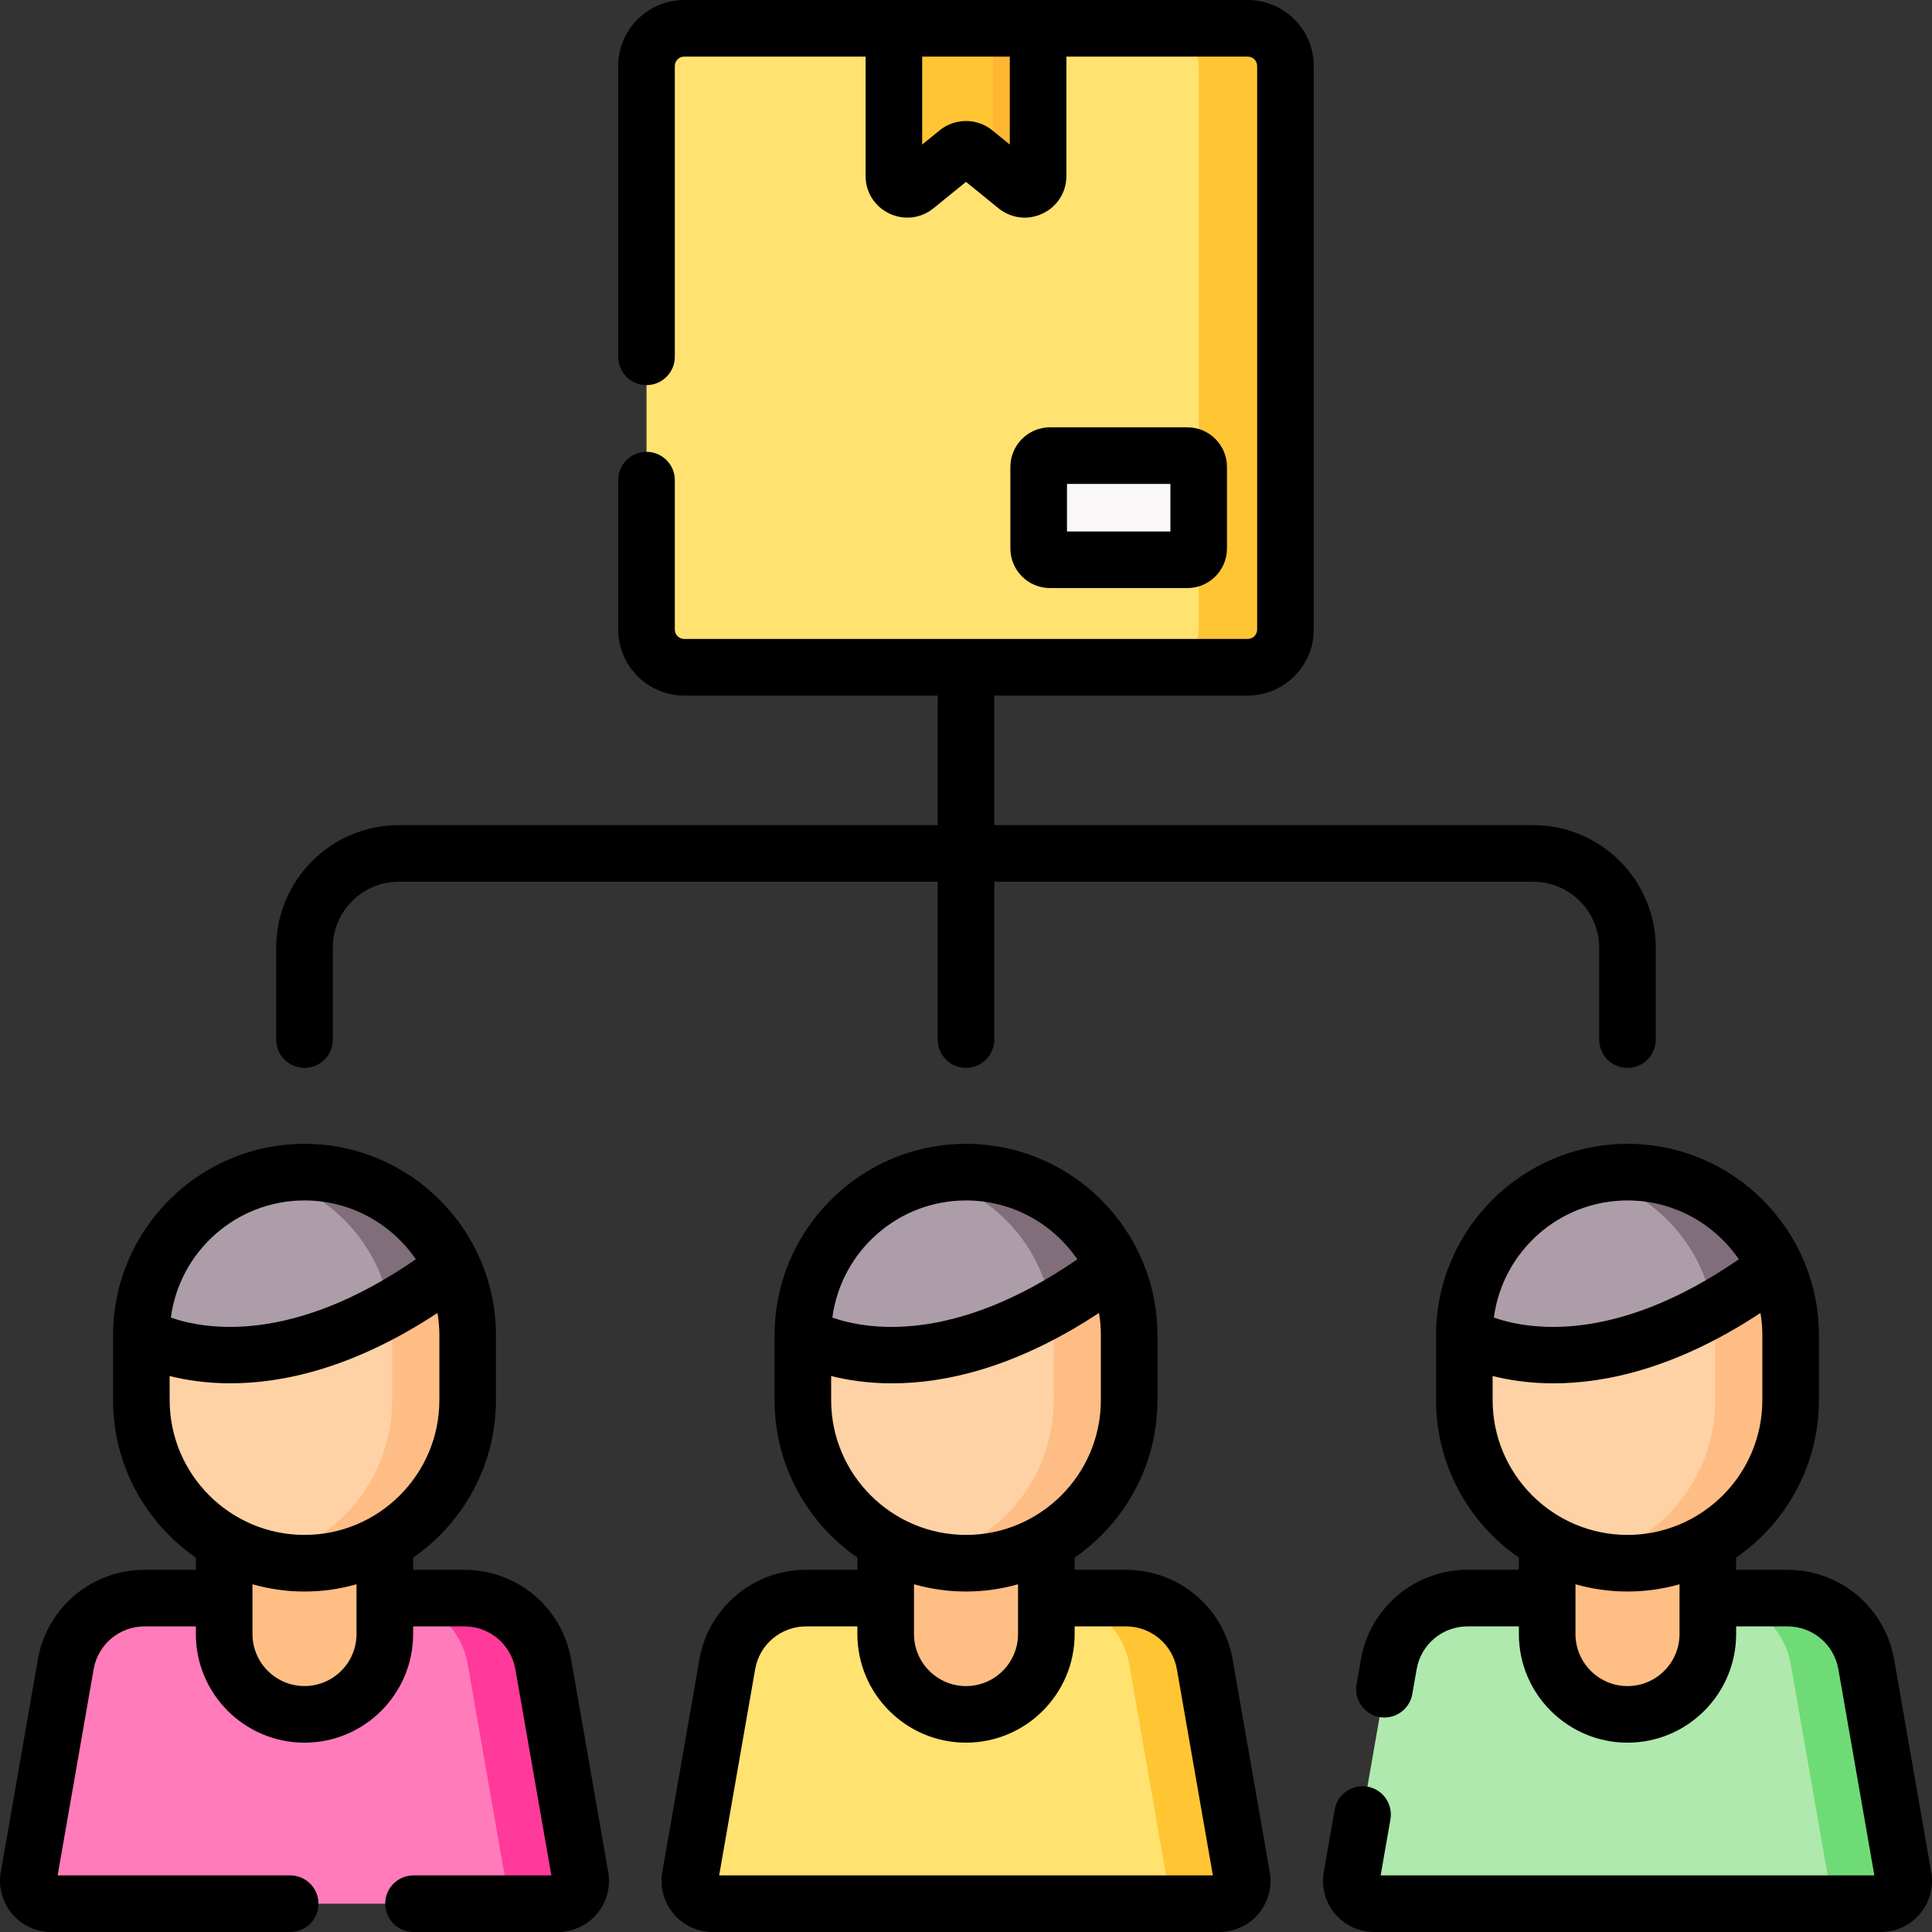 <svg width="60" height="60" viewBox="0 0 60 60" fill="none" xmlns="http://www.w3.org/2000/svg">
<rect x="0" y="0" width="60" height="60" fill="#333333" stroke="none"/>
<g clip-path="url(#clip0_809_12323)">
<g clip-path="url(#clip1_809_12323)">
<g clip-path="url(#clip2_809_12323)">
<path d="M16.153 59.121H1.589C1.148 59.121 0.814 58.724 0.89 58.29L2.042 51.688C2.25 50.499 3.282 49.631 4.49 49.631H13.251C14.459 49.631 15.492 50.499 15.699 51.688L16.851 58.29C16.927 58.724 16.593 59.121 16.153 59.121Z" fill="#FF7BBA"/>
<path d="M18.023 58.29L16.871 51.688C16.663 50.499 15.63 49.631 14.423 49.631H12.079C13.287 49.631 14.319 50.499 14.527 51.688L15.679 58.29C15.755 58.724 15.421 59.121 14.98 59.121H17.324C17.765 59.121 18.099 58.724 18.023 58.29Z" fill="#FF3A9B"/>
<path d="M9.456 53.242C8.079 53.242 6.962 52.125 6.962 50.747V43.863H11.951V50.747C11.951 52.125 10.834 53.242 9.456 53.242Z" fill="#FFBE84"/>
<path d="M36.697 59.121H22.133C21.692 59.121 21.358 58.724 21.434 58.29L22.586 51.688C22.794 50.499 23.826 49.631 25.034 49.631H33.795C35.003 49.631 36.035 50.499 36.243 51.688L37.395 58.29C37.471 58.724 37.137 59.121 36.697 59.121Z" fill="#FFE270"/>
<path d="M38.567 58.29L37.415 51.688C37.207 50.499 36.174 49.631 34.967 49.631H32.623C33.831 49.631 34.863 50.499 35.071 51.688L36.223 58.29C36.299 58.724 35.965 59.121 35.524 59.121H37.868C38.309 59.121 38.643 58.724 38.567 58.29Z" fill="#FFC533"/>
<path d="M30 53.242C28.623 53.242 27.506 52.125 27.506 50.747V43.863H32.495V50.747C32.495 52.125 31.378 53.242 30 53.242Z" fill="#FFBE84"/>
<path d="M57.239 59.121H42.675C42.235 59.121 41.901 58.724 41.977 58.29L43.129 51.688C43.337 50.499 44.369 49.631 45.577 49.631H54.338C55.546 49.631 56.578 50.499 56.786 51.688L57.938 58.29C58.014 58.724 57.68 59.121 57.239 59.121Z" fill="#AFE9AD"/>
<path d="M59.111 58.29L57.959 51.688C57.751 50.499 56.718 49.631 55.511 49.631H53.167C54.374 49.631 55.407 50.499 55.615 51.688L56.767 58.29C56.843 58.724 56.509 59.121 56.068 59.121H58.412C58.853 59.121 59.187 58.724 59.111 58.29Z" fill="#6FDB76"/>
<path d="M50.543 53.242C49.166 53.242 48.049 52.125 48.049 50.747V43.863H53.038V50.747C53.038 52.125 51.921 53.242 50.543 53.242Z" fill="#FFBE84"/>
<path d="M50.544 48.43C50.14 48.43 49.748 48.5 49.371 48.411C47.138 47.882 45.477 45.875 45.477 43.48V41.469C45.477 39.074 47.138 38.239 49.371 37.71C49.748 37.621 50.14 36.519 50.544 36.519C53.342 36.519 55.493 38.67 55.493 41.469V43.48C55.493 46.279 53.342 48.43 50.544 48.43Z" fill="#FED2A4"/>
<path d="M50.544 37.574C50.14 37.574 49.748 37.622 49.372 37.711C51.343 38.178 52.869 38.623 53.2 40.643C53.244 40.912 53.267 41.188 53.267 41.469V43.48C53.267 45.875 51.605 47.88 49.372 48.409C49.748 48.498 50.14 48.547 50.544 48.547C53.342 48.547 55.611 46.278 55.611 43.48V41.469C55.611 40.717 55.447 40.003 55.153 39.361C54.353 37.615 52.59 37.574 50.544 37.574Z" fill="#FFBD86"/>
<path d="M54.312 39.36C53.513 37.614 52.59 36.519 50.544 36.519C50.14 36.519 49.748 36.449 49.371 36.538C47.138 37.067 45.477 39.074 45.477 41.469C45.477 41.469 48.454 43.288 53.199 40.644C53.82 40.297 53.633 39.873 54.312 39.36Z" fill="#AC9DA9"/>
<path d="M50.544 36.402C50.14 36.402 49.748 36.45 49.372 36.539C51.343 37.006 52.868 38.623 53.199 40.643C53.821 40.297 54.472 39.875 55.152 39.361C54.352 37.615 52.59 36.402 50.544 36.402Z" fill="#806E7B"/>
<path d="M30 48.43C29.597 48.43 29.205 48.5 28.828 48.411C26.595 47.882 24.934 45.875 24.934 43.48V41.469C24.934 39.074 26.595 38.239 28.828 37.71C29.205 37.621 29.597 36.519 30 36.519C32.799 36.519 34.95 38.67 34.95 41.469V43.48C34.95 46.279 32.799 48.43 30 48.43Z" fill="#FED2A4"/>
<path d="M30 37.574C29.596 37.574 29.204 37.622 28.828 37.711C30.799 38.178 32.325 38.623 32.656 40.643C32.7 40.912 32.723 41.188 32.723 41.469V43.48C32.723 45.875 31.061 47.88 28.828 48.409C29.204 48.498 29.596 48.547 30 48.547C32.798 48.547 35.067 46.278 35.067 43.48V41.469C35.067 40.717 34.903 40.003 34.609 39.361C33.809 37.615 32.046 37.574 30 37.574Z" fill="#FFBD86"/>
<path d="M33.769 39.36C32.969 37.614 32.047 36.519 30 36.519C29.597 36.519 29.205 36.449 28.828 36.538C26.595 37.067 24.934 39.074 24.934 41.469C24.934 41.469 27.911 43.288 32.656 40.644C33.278 40.297 33.09 39.873 33.769 39.36Z" fill="#AC9DA9"/>
<path d="M30 36.402C29.596 36.402 29.204 36.45 28.828 36.539C30.799 37.006 32.324 38.623 32.655 40.643C33.277 40.297 33.928 39.875 34.608 39.361C33.808 37.615 32.046 36.402 30 36.402Z" fill="#806E7B"/>
<path d="M9.457 48.43C9.053 48.43 8.661 48.5 8.284 48.411C6.051 47.882 4.39 45.875 4.39 43.48V41.469C4.39 39.074 6.051 38.239 8.284 37.71C8.661 37.621 9.053 36.519 9.457 36.519C12.255 36.519 14.406 38.67 14.406 41.469V43.48C14.406 46.279 12.255 48.43 9.457 48.43Z" fill="#FED2A4"/>
<path d="M9.456 37.574C9.052 37.574 8.66 37.622 8.284 37.711C10.255 38.178 11.781 38.623 12.112 40.643C12.156 40.912 12.179 41.188 12.179 41.469V43.48C12.179 45.875 10.517 47.88 8.284 48.409C8.66 48.498 9.052 48.547 9.456 48.547C12.255 48.547 14.523 46.278 14.523 43.48V41.469C14.523 40.717 14.359 40.003 14.065 39.361C13.265 37.615 11.502 37.574 9.456 37.574Z" fill="#FFBD86"/>
<path d="M13.226 39.36C12.425 37.614 11.503 36.519 9.457 36.519C9.053 36.519 8.661 36.449 8.284 36.538C6.051 37.067 4.39 39.074 4.39 41.469C4.39 41.469 7.367 43.288 12.112 40.644C12.733 40.297 12.546 39.873 13.226 39.36Z" fill="#AC9DA9"/>
<path d="M9.456 36.402C9.052 36.402 8.66 36.45 8.284 36.539C10.255 37.006 11.78 38.623 12.111 40.643C12.733 40.297 13.384 39.875 14.064 39.361C13.264 37.615 11.502 36.402 9.456 36.402Z" fill="#806E7B"/>
<path d="M20.078 19.55C20.078 20.198 20.603 20.722 21.25 20.722H37.578C38.225 20.722 38.75 20.198 38.75 19.55V2.051C38.75 1.404 38.225 0.879 37.578 0.879H32.24L30 1.826L27.76 0.879H21.25C20.603 0.879 20.078 1.404 20.078 2.051V19.55Z" fill="#FFE270"/>
<path d="M38.75 0.879H36.055C36.702 0.879 37.227 1.404 37.227 2.051V14.502L36.055 15.767L37.227 17.032V19.55C37.227 20.198 36.702 20.722 36.055 20.722H38.75C39.397 20.722 39.922 20.198 39.922 19.55V2.051C39.922 1.404 39.397 0.879 38.75 0.879Z" fill="#FFC533"/>
<path d="M27.761 0.879V5.463C27.761 5.812 28.167 6.006 28.438 5.785L29.738 4.729C29.891 4.605 30.11 4.605 30.262 4.729L30.834 5.193C31.105 5.414 31.713 4.689 31.713 4.339L30.834 0.879H27.761Z" fill="#FFC533"/>
<path d="M30.834 0.879V5.193L31.563 5.785C31.834 6.006 32.24 5.813 32.24 5.463V0.879H30.834Z" fill="#FFB632"/>
<path d="M32.608 14.15H36.875C37.069 14.15 37.227 14.307 37.227 14.502V17.032C37.227 17.226 37.069 17.384 36.875 17.384H32.608C32.414 17.384 32.257 17.226 32.257 17.032V14.502C32.257 14.307 32.414 14.15 32.608 14.15Z" fill="#F9F7F8"/>
<path d="M38.281 51.537C37.999 49.923 36.605 48.752 34.967 48.752H33.374V48.373C34.926 47.299 35.946 45.507 35.946 43.48V41.469C35.946 38.19 33.279 35.523 30 35.523C26.722 35.523 24.055 38.19 24.055 41.469V43.48C24.055 45.507 25.074 47.299 26.627 48.373V48.752H25.034C23.395 48.752 22.002 49.923 21.72 51.537L20.568 58.139C20.487 58.602 20.614 59.074 20.917 59.434C21.219 59.793 21.662 60 22.133 60H37.868C38.339 60 38.782 59.793 39.084 59.434C39.387 59.074 39.514 58.602 39.433 58.138L38.281 51.537ZM28.385 49.201C28.899 49.347 29.44 49.426 30 49.426C30.56 49.426 31.102 49.347 31.616 49.201V50.747C31.616 51.638 30.891 52.363 30 52.363C29.11 52.363 28.385 51.638 28.385 50.747V49.201ZM30 37.281C31.435 37.281 32.702 38.006 33.458 39.108C29.598 41.773 26.889 41.283 25.85 40.918C26.12 38.868 27.878 37.281 30 37.281ZM25.812 42.733C26.315 42.86 26.949 42.961 27.701 42.961C29.34 42.961 31.535 42.484 34.13 40.775C34.168 41.001 34.188 41.232 34.188 41.469V43.48C34.188 45.789 32.31 47.668 30 47.668C27.691 47.668 25.812 45.789 25.812 43.48V42.733ZM22.334 58.242L23.452 51.839C23.586 51.069 24.252 50.509 25.034 50.509H26.627V50.747C26.627 52.607 28.14 54.12 30 54.12C31.86 54.12 33.374 52.607 33.374 50.747V50.509H34.967C35.749 50.509 36.415 51.069 36.549 51.839L37.667 58.242H22.334Z" fill="black"/>
<path d="M59.976 58.139L58.824 51.537C58.542 49.923 57.148 48.752 55.51 48.752H53.917V48.373C55.469 47.299 56.489 45.507 56.489 43.48V41.469C56.489 38.19 53.822 35.523 50.544 35.523C47.265 35.523 44.598 38.19 44.598 41.469V43.48C44.598 45.507 45.617 47.299 47.17 48.373V48.751H45.577C43.939 48.751 42.545 49.923 42.263 51.537L42.128 52.309C42.045 52.787 42.365 53.243 42.843 53.326C42.894 53.335 42.945 53.339 42.995 53.339C43.414 53.339 43.785 53.038 43.86 52.611L43.995 51.839C44.129 51.069 44.795 50.509 45.577 50.509H47.17V50.747C47.17 52.607 48.684 54.12 50.544 54.12C52.404 54.12 53.917 52.607 53.917 50.747V50.509H55.51C56.292 50.509 56.958 51.068 57.092 51.839L58.21 58.242H42.877L43.181 56.502C43.264 56.024 42.945 55.569 42.466 55.485C41.988 55.402 41.533 55.721 41.449 56.2L41.111 58.139C41.03 58.602 41.157 59.074 41.46 59.434C41.762 59.794 42.205 60 42.675 60H58.411C58.882 60 59.325 59.794 59.627 59.434C59.93 59.074 60.057 58.602 59.976 58.139ZM50.544 37.281C51.978 37.281 53.245 38.006 54.001 39.108C50.141 41.773 47.432 41.283 46.393 40.918C46.664 38.868 48.421 37.281 50.544 37.281ZM46.355 42.733C46.858 42.86 47.492 42.961 48.244 42.961C49.883 42.961 52.078 42.484 54.673 40.775C54.711 41.001 54.731 41.232 54.731 41.469V43.48C54.731 45.789 52.853 47.668 50.543 47.668C48.234 47.668 46.355 45.789 46.355 43.48V42.733ZM52.159 50.747C52.159 51.638 51.434 52.363 50.544 52.363C49.653 52.363 48.928 51.638 48.928 50.747V49.201C49.442 49.347 49.984 49.426 50.544 49.426C51.103 49.426 51.645 49.347 52.159 49.201V50.747Z" fill="black"/>
<path d="M17.737 51.537C17.455 49.923 16.061 48.752 14.423 48.752H12.83V48.373C14.382 47.299 15.402 45.507 15.402 43.48V41.469C15.402 38.19 12.735 35.523 9.456 35.523C6.178 35.523 3.511 38.19 3.511 41.469V43.48C3.511 45.507 4.53 47.299 6.083 48.373V48.752H4.49C2.851 48.752 1.458 49.923 1.176 51.537L0.024 58.139C-0.057 58.602 0.07 59.074 0.373 59.434C0.675 59.793 1.118 60 1.589 60H9.012C9.497 60 9.891 59.606 9.891 59.121C9.891 58.636 9.497 58.242 9.012 58.242H1.79L2.908 51.839C3.042 51.069 3.708 50.509 4.49 50.509H6.083V50.747C6.083 52.607 7.596 54.12 9.456 54.12C11.316 54.12 12.83 52.607 12.83 50.747V50.509H14.423C15.205 50.509 15.871 51.069 16.005 51.839L17.123 58.242H12.842C12.357 58.242 11.963 58.636 11.963 59.121C11.963 59.606 12.357 60 12.842 60H17.324C17.795 60 18.238 59.793 18.54 59.434C18.843 59.074 18.97 58.602 18.889 58.138L17.737 51.537ZM9.456 37.281C10.891 37.281 12.158 38.006 12.914 39.108C9.054 41.773 6.345 41.283 5.306 40.918C5.577 38.868 7.334 37.281 9.456 37.281ZM5.268 42.733C5.771 42.86 6.405 42.96 7.157 42.96C8.796 42.96 10.992 42.484 13.586 40.775C13.624 41.001 13.645 41.232 13.645 41.469V43.48C13.645 45.789 11.766 47.668 9.457 47.668C7.147 47.668 5.269 45.789 5.269 43.48L5.268 42.733ZM11.072 50.747C11.072 51.638 10.347 52.362 9.456 52.362C8.566 52.362 7.841 51.638 7.841 50.747V49.201C8.355 49.347 8.897 49.426 9.456 49.426C10.016 49.426 10.558 49.347 11.072 49.201V50.747Z" fill="black"/>
<path d="M36.875 18.263C37.553 18.263 38.105 17.711 38.105 17.032V14.502C38.105 13.823 37.553 13.271 36.875 13.271H32.608C31.93 13.271 31.378 13.823 31.378 14.502V17.032C31.378 17.711 31.93 18.263 32.608 18.263H36.875ZM33.136 15.029H36.348V16.505H33.136V15.029Z" fill="black"/>
<path d="M9.456 33.164C9.942 33.164 10.335 32.771 10.335 32.285V29.433C10.335 28.303 11.255 27.383 12.386 27.383H29.121V32.285C29.121 32.771 29.514 33.164 30 33.164C30.485 33.164 30.878 32.771 30.878 32.285V27.383H47.614C48.744 27.383 49.664 28.303 49.664 29.433V32.285C49.664 32.771 50.058 33.164 50.543 33.164C51.029 33.164 51.422 32.771 51.422 32.285V29.433C51.422 27.333 49.714 25.625 47.614 25.625H30.878V21.601H38.749C39.88 21.601 40.8 20.681 40.8 19.55V2.051C40.8 0.92 39.88 0 38.749 0H21.25C20.119 0 19.199 0.92 19.199 2.051V11.081C19.199 11.566 19.592 11.96 20.078 11.96C20.563 11.96 20.957 11.566 20.957 11.081V2.051C20.957 1.889 21.088 1.758 21.25 1.758H26.881V5.463C26.881 5.967 27.164 6.415 27.619 6.631C28.075 6.848 28.6 6.785 28.992 6.467L30 5.648L31.008 6.467C31.245 6.66 31.531 6.759 31.821 6.759C32.01 6.759 32.201 6.717 32.38 6.631C32.836 6.415 33.118 5.967 33.118 5.462V1.758H38.749C38.911 1.758 39.042 1.889 39.042 2.051V19.55C39.042 19.712 38.911 19.843 38.749 19.843H21.25C21.088 19.843 20.957 19.712 20.957 19.55V14.911C20.957 14.425 20.563 14.032 20.078 14.032C19.593 14.032 19.199 14.425 19.199 14.911V19.55C19.199 20.681 20.119 21.601 21.25 21.601H29.121V25.625H12.386C10.286 25.625 8.577 27.333 8.577 29.433V32.285C8.577 32.771 8.971 33.164 9.456 33.164ZM31.36 4.489L30.816 4.047C30.343 3.662 29.656 3.662 29.183 4.047L28.639 4.489V1.758H31.36V4.489Z" fill="black"/>
</g>
</g>
</g>
<defs>
<clipPath id="clip0_809_12323">
<rect width="60" height="60" fill="white"/>
</clipPath>
<clipPath id="clip1_809_12323">
<rect width="60" height="60" fill="white"/>
</clipPath>
<clipPath id="clip2_809_12323">
<rect width="60" height="60" fill="white"/>
</clipPath>
</defs>
</svg>
